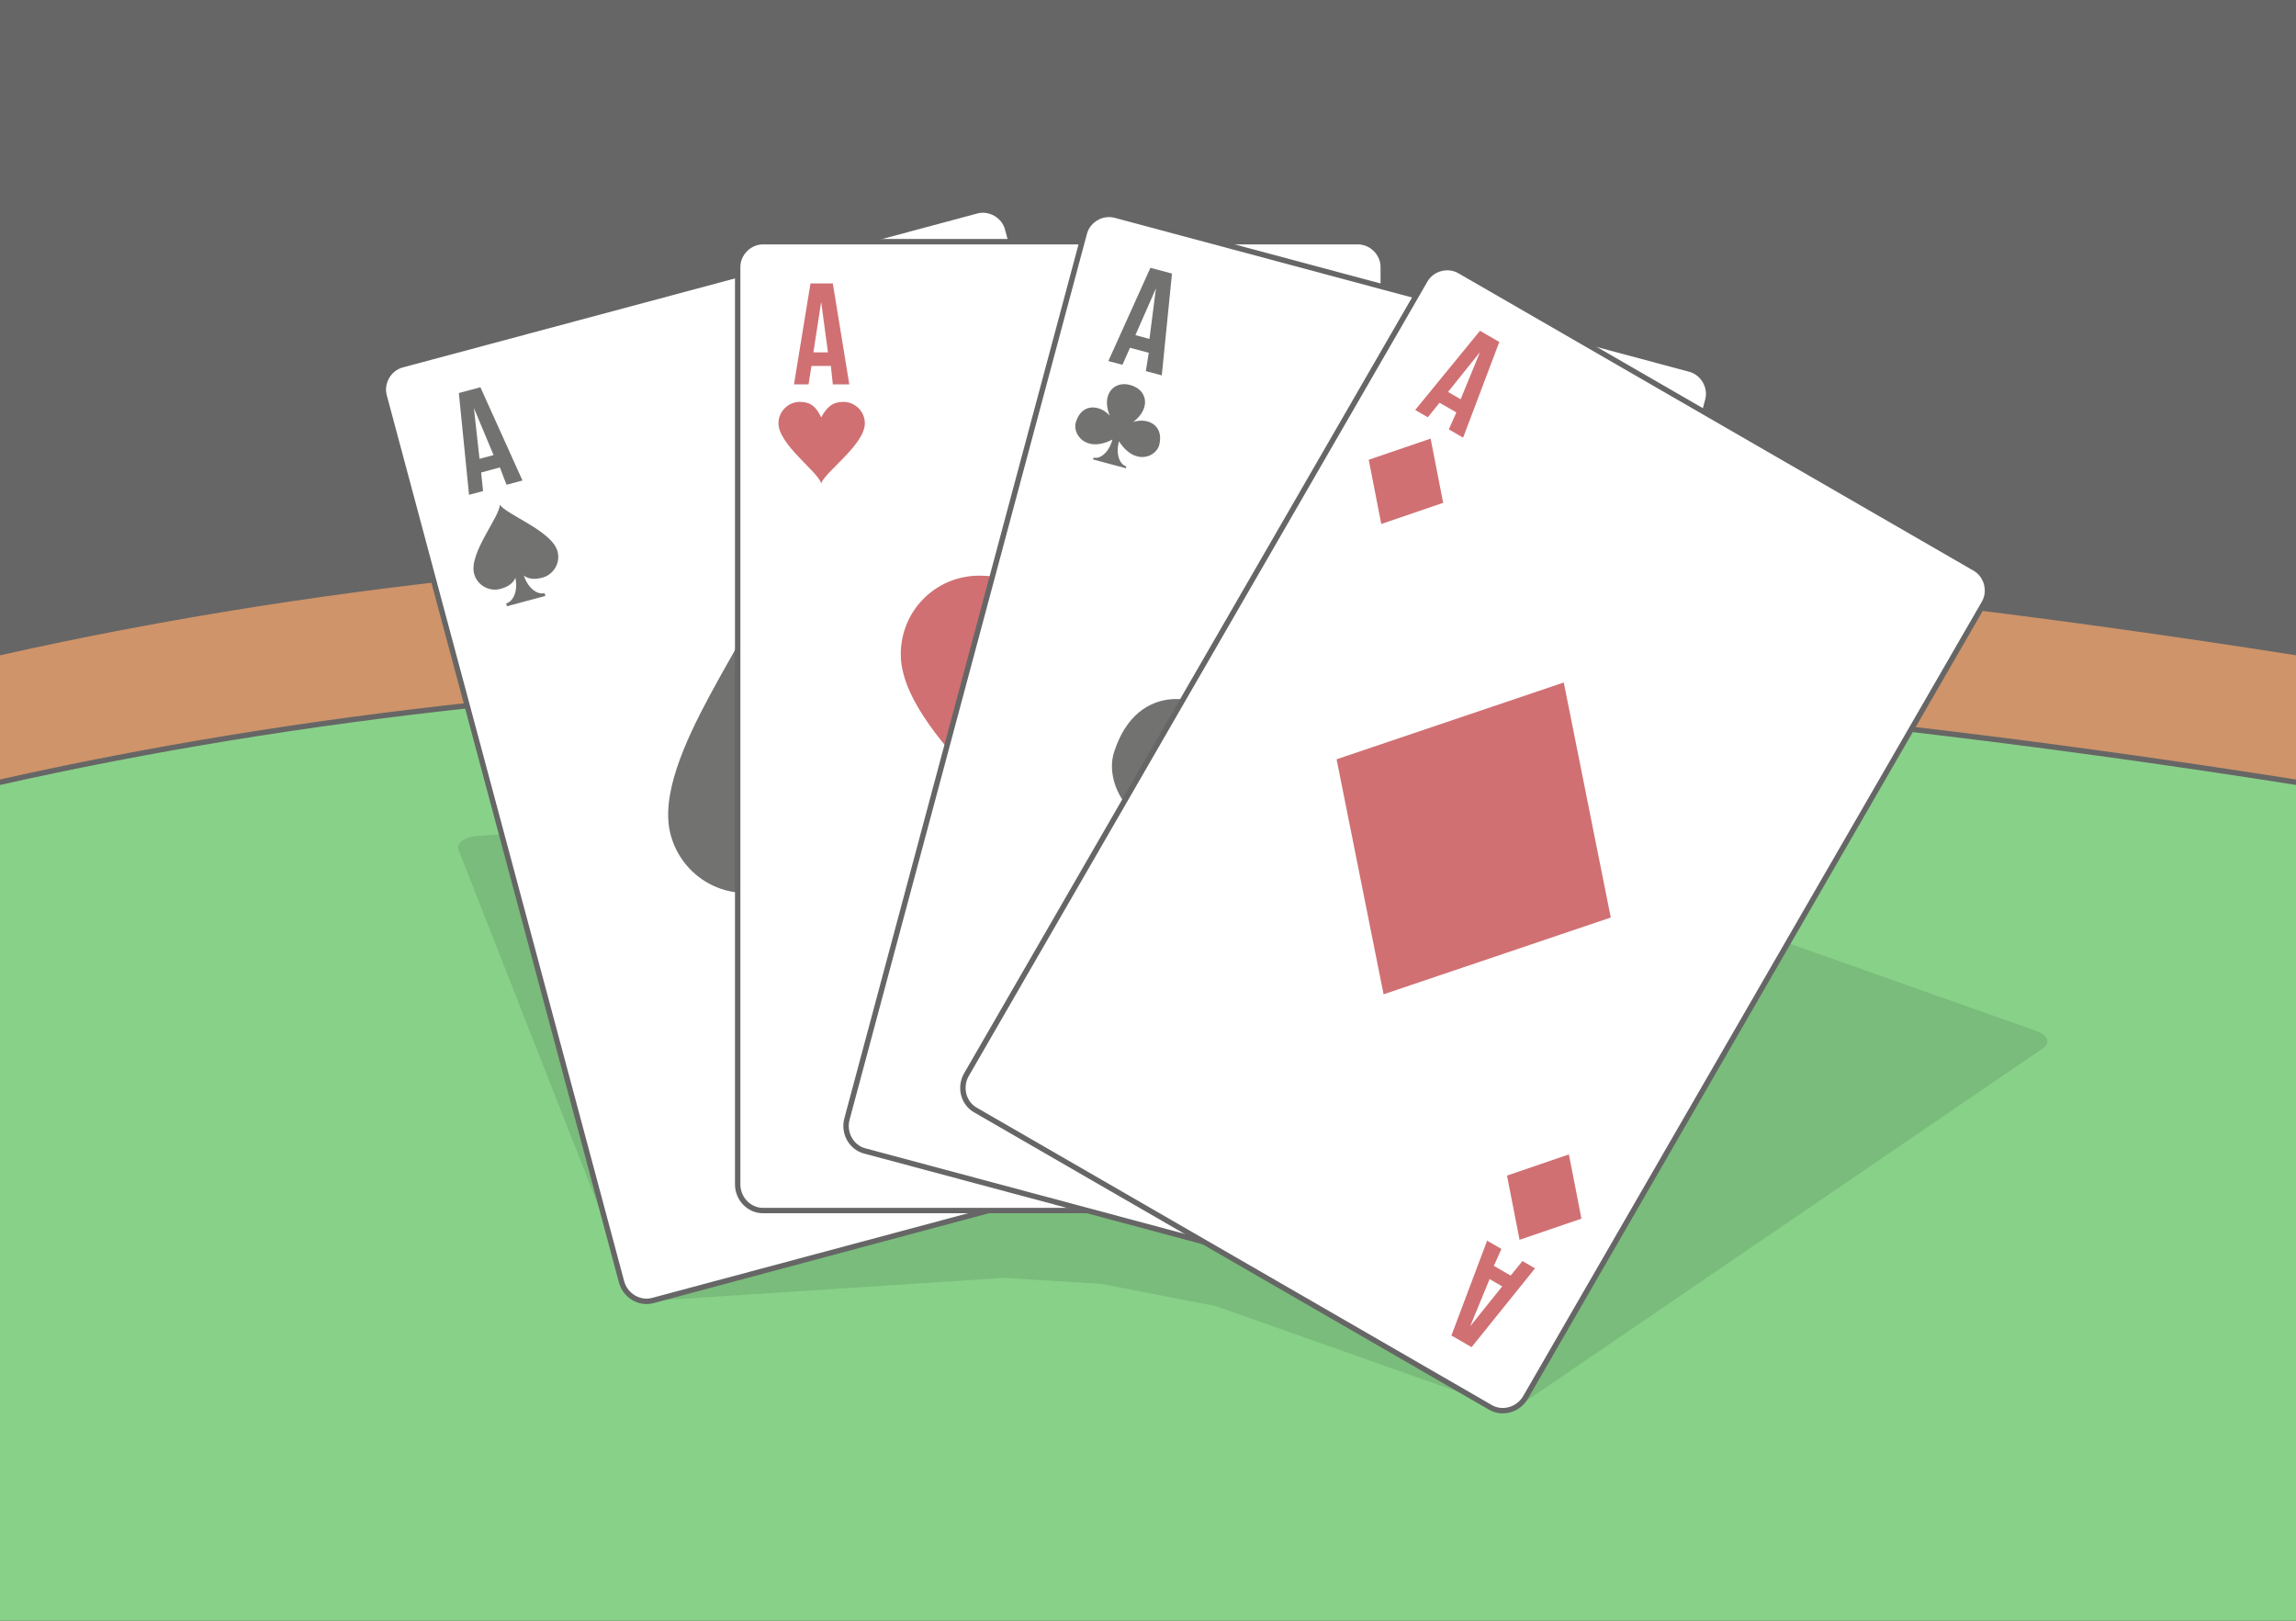 <?xml version="1.0" encoding="UTF-8"?>
<!DOCTYPE svg PUBLIC "-//W3C//DTD SVG 1.1//EN" "http://www.w3.org/Graphics/SVG/1.1/DTD/svg11.dtd">
<!-- Creator: CorelDRAW 2020 (64-Bit) -->
<svg xmlns="http://www.w3.org/2000/svg" xml:space="preserve" width="425px" height="300px" version="1.1" style="shape-rendering:geometricPrecision; text-rendering:geometricPrecision; image-rendering:optimizeQuality; fill-rule:evenodd; clip-rule:evenodd"
viewBox="0 0 301041.9 212500"
 xmlns:xlink="http://www.w3.org/1999/xlink"
 xmlns:xodm="http://www.corel.com/coreldraw/odm/2003">
 <rect x="0" y="0" width="301041.9" height="212500" fill="#333333" stroke="none"/>
 <defs>
  <style type="text/css">
   <![CDATA[
    .str0 {stroke:#666666;stroke-width:708.4;stroke-miterlimit:2.613}
    .str1 {stroke:#666666;stroke-width:708.4;stroke-linecap:round;stroke-linejoin:round;stroke-miterlimit:2.613}
    .fil7 {fill:none;fill-rule:nonzero}
    .fil0 {fill:#666666}
    .fil9 {fill:#727271}
    .fil1 {fill:#88D189}
    .fil2 {fill:#CF946A}
    .fil10 {fill:#D07073}
    .fil3 {fill:#666666;fill-rule:nonzero}
    .fil5 {fill:#727271;fill-rule:nonzero}
    .fil8 {fill:#D07073;fill-rule:nonzero}
    .fil6 {fill:white;fill-rule:nonzero}
    .fil4 {fill:black;fill-rule:nonzero;fill-opacity:0.102}
   ]]>
  </style>
 </defs>
 <g id="Layer_x0020_1">
  <g id="_1928494007696">
   <path class="fil0" d="M0 0l301041.9 0 0 85559.8c-125331.8,-19731.2 -223100,-17473.6 -301041.9,0l0 -85559.8z"/>
   <path class="fil1" d="M0 100972.8c77941.9,-17473.6 175710.1,-19731.3 301041.9,0 0,36646.6 0,74880.6 0,111527.2 -100347.4,0 -200694.5,0 -301041.9,0 0,-36646.6 0,-74880.6 0,-111527.2z"/>
   <path class="fil2" d="M0 85559.8c77941.9,-17473.6 175710.1,-19731.2 301041.9,0l0 17000c-125331.8,-19731.2 -223100,-17473.6 -301041.9,0l0 -17000z"/>
   <path class="fil3" d="M301041.9 102916.7l-54.1 -8.3c-62646.5,-9862.4 -118403.5,-14229.4 -168236.8,-13947.5 -49823.7,281.9 -93726.2,5211.9 -132673.6,13943.4l-77.4 17.4 0 -723.6c38974.7,-8731 82902.4,-13661 132748.3,-13942.9 49854.5,-282.2 105630.5,4085.1 168293.6,13947.5l0 714zm0 -17000l0 -714c-62663.1,-9862.4 -118439.1,-14229.7 -168293.6,-13947.5 -49845.9,281.9 -93773.6,5211.9 -132748.3,13942.9l0 723.6 77.4 -17.4c38947.4,-8731.5 82849.9,-13661.5 132673.6,-13943.4 49833.3,-281.9 105590.3,4085.1 168236.8,13947.5l54.1 8.3z"/>
   <path class="fil4" d="M131618.3 167542.6l-44970 2933.9c-1754.6,114.4 -3546.4,-519.3 -3905.4,-1434.7l-22631.2 -57651.9c-335.1,-854 881.4,-1684.2 2636.2,-1798.8l44874.7 -2927.5 76.3 -500.6c130.1,-854.6 1769.1,-1492.5 3551,-1382l12935.5 802.1 15391.8 -1003.9c1754.4,-114.6 3546.2,519.4 3881.1,1373.6l332.5 846.3 9290.1 576.1 390 -530.1c586.8,-797 2536.1,-1198.8 4223.5,-870.8l12748.1 2477.7 18818.1 1166.9c1781.7,110.3 3197.1,937.6 3067,1792.4l-191.7 1256.7 4231.8 822.4 1332.4 -909.2c1003.7,-684.8 3130.7,-823.7 4608.5,-300.6l14820 5244.8 14441.9 2807c1687.4,328 2630.3,1292 2043.5,2089l-548.3 744.3 33950 12014.8c1477.7,523.1 1884.1,1558.4 880.2,2243.2l-67747 46229.6c-1075.4,733.8 -3202.2,872.7 -4680.2,349.6l-36018.1 -12746.8 -15016.5 -2918.6 -12815.8 -794.9z"/>
   <g>
    <path class="fil5" d="M99333.5 137688.2c-353.6,265.3 -574.7,486.2 -928.7,840.1 -1370.7,1370.7 -1989.6,3139.5 309.8,5438.9l8622.6 8622.7 1768.5 -1768.8 -8755.1 -8755.2c-884.3,-884.5 -574.8,-1547.6 0,-2122.7 177,-176.7 398.1,-397.8 619,-619l-1636.1 -1636z"/>
    <path class="fil5" d="M93275.7 150555.7c-796,-88.6 -1636.3,309.5 -2299.5,972.7 -1105.4,1105.4 -1105.4,2874.2 0,3979.6 1989.7,1989.9 8224.6,795.9 9639.7,1591.8 -751.7,-1370.7 353.7,-7605.5 -1636.3,-9595.2 -1105.4,-1105.4 -2874.2,-1105.4 -3979.6,0 -663.1,663.1 -1017,1459 -972.6,2299.4 -1194,-1459.3 -1194,-2962.8 -575.1,-3581.8 -88.3,-88.3 -176.9,-176.9 -265.3,-265.3 -618.9,619 -1238.1,1238.2 -1857.1,1857.2 -663.4,663.4 -1282.4,1282.3 -1901.3,1901.3 88.3,88.6 176.7,176.9 265.3,265.3 663.1,-663.1 2166.6,-663.1 3581.5,575l0.3 0z"/>
    <path id="path14" class="fil6" d="M163253.3 146173c493.9,1843.7 -585.8,3714.3 -2306.9,4175.3l-75352.6 20190.6c-1720.9,461.3 -3591.4,-618.4 -4085.4,-2462.4l-31126 -116163.9c-461,-1720.8 618.7,-3591.1 2339.8,-4052.4l75352.6 -20190.6c1720.9,-461 3591.4,618.7 4052.4,2339.8l31126.1 116163.6z"/>
    <path id="path14_0" class="fil7 str0" d="M163236.4 146152.1c493.9,1843.7 -585.8,3714.3 -2306.9,4175.3l-75352.6 20190.9c-1720.9,461 -3591.4,-618.7 -4085.3,-2462.7l-31126.1 -116163.6c-461,-1721.1 618.7,-3591.4 2339.9,-4052.7l75352.5 -20190.6c1720.9,-461 3591.4,618.7 4052.4,2339.8l31126.1 116163.6z"/>
    <path class="fil5" d="M62988.9 50774.6l-2827.1 757.6 1335.6 13344.1 1843.8 -494.2 -257 -2434.4 2458.7 -658.8 871.7 2269.7 2089.5 -559.8 -5515.2 -12224.2zm-849.2 2731l2573.3 6161.5 -1843.8 493.9 -729.5 -6655.4z"/>
    <path class="fil5" d="M150646.8 147311l2950.2 -790.3 -1425.9 -13188.2 -1843.7 493.9 257 2434.4 -2458.4 658.8 -871.7 -2269.7 -2089.8 559.8 5482.3 12101.3zm882.1 -2607.8l-2573.3 -6161.5 1844 -493.9 729.3 6655.4z"/>
    <path class="fil5" d="M68683.2 75467.1c656.2,482.7 1459.6,531.2 2443.2,267.8 1474.8,-395.5 2374.9,-1954.1 1979.5,-3428.9 -724.5,-2704.5 -6686.8,-4795.9 -7573.7,-6139.3 26.5,1573.9 -4091.3,6366.3 -3366.5,9070.5 395.1,1475.1 1953.7,2374.9 3428.9,1979.7 983.3,-263.4 1655,-707 1982.1,-1453.4 371.1,1877 -348.8,3124 -1209.2,3354.5 32.9,122.9 65.8,245.8 98.8,368.6 860.4,-230.5 1720.8,-461 2458.4,-658.5 860.4,-230.8 1720.9,-461.3 2581.3,-691.8 -32.9,-122.9 -65.8,-246 -98.8,-368.9 -860.4,230.7 -2107.2,-489.1 -2724.3,-2300.3l0.3 0z"/>
    <path class="fil5" d="M146091.8 122445.2c326.9,-746.3 965.7,-1312.8 1949.3,-1576.3 1474.8,-395.1 3033.5,504.7 3461.8,2102.7 724.5,2704.2 -3393,7496.6 -3366.5,9070.5 -887,-1343.2 -6849.3,-3434.8 -7574,-6139 -428.1,-1598 471.7,-3156.7 1946.9,-3552.1 983.3,-263.4 1819.6,-92.1 2476.1,390.6 -616.8,-1810.8 -1896.8,-2653.6 -2757.2,-2423.1 0,0 -33,-122.9 -66.2,-246 860.7,-230.5 1721.2,-461 2581.6,-691.5 860.5,-230.8 1598,-428.4 2458.5,-658.9 32.9,122.9 65.8,245.8 65.8,245.8 -860.4,230.7 -1547.4,1600.4 -1176.3,3477.3l0.2 0z"/>
    <path class="fil5" d="M111589.9 110214.6c2559.6,1685.6 5683.3,2034.4 9125.1,1112.1 5531.8,-1482.1 8771.2,-7093.1 7289.1,-12625 -2701,-10079.8 -24745,-17611.4 -27579.3,-22780.8 -148.9,5836.8 -15194.8,23438.9 -12494.1,33518.7 1482.3,5531.5 7093.1,8771.2 12625,7288.8 3441.7,-922.3 5972.7,-2786.1 7223.8,-5492.7 1286.9,6769.7 -1502.7,11601.2 -4699,12457.6 132,491.8 230.8,860.5 329.6,1229.4 3196,-856.4 6269.1,-1679.9 9465.1,-2536.1 3073.1,-823.5 6269.1,-1679.9 9465.1,-2536.3 -98.8,-368.7 -197.6,-737.6 -329.3,-1229.1 -3319.1,889.1 -8028,-1933.5 -10421.1,-8406.6z"/>
   </g>
   <g>
    <path id="path14_1" class="fil6 str1" d="M181365.4 155283.6c0,1909.4 -1527.4,3436.7 -3309.3,3436.7l-78026 0c-1781.9,0 -3309.2,-1527.3 -3309.2,-3436.7l0 -120284.5c0,-1781.9 1527.3,-3309.2 3309.2,-3309.2l78026 0c1781.9,0 3309.3,1527.3 3309.3,3309.2l0 120284.5z"/>
    <path class="fil8" d="M109194.9 37163.1l-2927.8 0 -2163.7 13237.5 1909.1 0 382.1 -2418.3 2545.7 0 254.6 2418.3 2163.7 0 -2163.7 -13237.5zm-1527.3 2418.5l890.9 6618.8 -1909.3 0 1018.4 -6618.8z"/>
    <path class="fil8" d="M107667.6 54728.5c763.5,-1400.2 1527.3,-2036.5 2927.4,-2036.5 1527.4,0 2800.4,1272.7 2800.4,2800 0,2800.3 -5218.9,6364.4 -5727.8,7891.8 -382.1,-1527.4 -5600.7,-5091.5 -5600.7,-7891.8 0,-1527.3 1272.8,-2800 2800.1,-2800 1400.1,0 2163.9,636.3 2800.3,2036.5l0.3 0z"/>
    <path class="fil8" d="M168891.7 153119.7l3054.6 0 2036.8 -13110.4 -1909.4 0 -381.7 2418.6 -2545.7 0 -254.6 -2418.6 -2164 0 2164 13110.4zm1527.3 -2290.9l-891 -6619 1909.1 0 -1018.1 6619z"/>
    <path class="fil8" d="M170419 135554.5c-763.8,1400.2 -1527.3,2163.7 -2927.8,2163.7 -1527.3,0 -2800,-1272.7 -2800,-2800 0,-2927.8 5218.6,-6364.5 5727.8,-8019 381.7,1527.4 5600.6,5091.5 5600.6,8019 0,1527.3 -1273,2800 -2800.3,2800 -1400.2,0 -2164,-763.5 -2800.3,-2163.7l0 0z"/>
    <path class="fil8" d="M138852.3 83240.3c2545.7,-5218.6 5218.6,-7764.3 10437.4,-7764.3 5727.8,0 10310,4582.2 10310,10310 0,10437.5 -19347.3,23420.4 -20747.4,29148.5 -1654.5,-5600.7 -20747.3,-18711 -20747.3,-29148.5 0,-5727.8 4582.3,-10310 10310.1,-10310 5218.6,0 7891.7,2545.7 10437.4,7764.3l-0.2 0z"/>
   </g>
   <g>
    <path id="path14_2" class="fil6 str1" d="M192798.5 168626.3c-494,1843.8 -2364.5,2923.8 -4085.6,2462.5l-75355.6 -20191.4c-1720.8,-461.1 -2800.8,-2331.3 -2306.6,-4175.4l31127.1 -116168c461,-1721.2 2331.6,-2801.2 4052.5,-2339.9l75355.5 20191.5c1721.1,461.2 2801.1,2331.5 2339.8,4052.7l-31127.1 116168z"/>
    <path class="fil5" d="M153665 35871.6l-2827.6 -757.4 -5515.2 12224.5 1843.7 494.2 994.6 -2237 2458.7 658.8 -379.9 2401.7 2089.8 559.8 1335.9 -13344.6zm-2101 1940.7l-852.4 6622.8 -1843.8 -494.2 2696.2 -6128.6z"/>
    <path class="fil5" d="M181311.6 163308.4l2950.2 790.6 5359.7 -12134.8 -1844.1 -493.9 -994.5 2236.7 -2458.7 -658.5 379.9 -2401.7 -2089.8 -560.1 -1302.7 13221.7zm2067.8 -1817.5l852.4 -6622.8 1843.8 494.2 -2696.2 6128.6z"/>
    <path class="fil9" d="M145858.9 57627.9c-3518.8,1823.9 -5327.5,-768.9 -4776.6,-2334 814.7,-2548.4 3216.4,-2168.5 4427.8,-789.8 -1127.9,-2673.9 448.4,-4623.2 2661.1,-4030.2 2335.6,626 2726.2,3102.1 412.3,4853.7 1738.5,-588.1 4008.2,283.5 3439.6,2897.8 -305.5,1631.2 -3167.9,2972.2 -5303.7,-367 -461,1721.1 103,3058.1 963.5,3288.6 0,0 -32.9,122.9 -65.9,245.8 -737.5,-197.6 -1475.1,-395.2 -2212.7,-592.8 -614.6,-164.6 -1352.2,-362.5 -2089.7,-560 32.9,-122.9 65.8,-245.8 65.8,-245.8 860.5,230.5 2017.5,-645.5 2478.5,-2366.3l0 0z"/>
    <path class="fil9" d="M188256.7 141321.9c-2168.5,-3216.3 -5031.2,-1875 -5303.5,-367.3 -568.9,2614.5 1701.1,3486.2 3439.6,2898.1 -2313.9,1751.6 -1956.5,4350.6 379.4,4976.5 2212.7,593 3821.9,-1479.1 2693.7,-4153 1211.7,1378.7 3613.1,1758.6 4427.8,-789.8 518.3,-1442.2 -1290.4,-4035 -4776.6,-2334 461.3,-1721.1 1585.2,-2473.9 2445.6,-2243.2 32.9,-122.8 66.1,-246 99,-368.9 -737.8,-197.5 -1475.1,-395.1 -2089.7,-560 -737.9,-197.6 -1475.2,-395.2 -2213,-592.8 -32.9,122.9 -65.9,245.8 -98.8,368.7 860.7,230.8 1457.7,1444.6 996.5,3165.7l0 0z"/>
    <path class="fil9" d="M163737 106951.4c-12829.2,6575.7 -19491.1,-2982.9 -17640.1,-8415.7 3028.2,-9333.9 11896.8,-8011.6 16194.5,-2907.4 -4128.5,-9670.1 1619.4,-17352.8 10101.5,-15080.2 8482,2273 9618.2,11800.2 1207.9,18110.5 6273.9,-2271.3 14615.7,1017.9 12571.2,10615 -1113.5,5630.6 -11784.9,10544.8 -19484.7,-1531.6 -1745.8,6515.1 585.2,11092.3 3535.4,11882.9 -98.7,368.9 -197.5,737.5 -296.3,1106.4 -2581.6,-691.8 -5163.2,-1383.5 -7744.5,-2075 -2581.6,-691.8 -5163.2,-1383.6 -7744.5,-2075.1 98.8,-368.9 197.5,-737.8 296.3,-1106.5 2950.3,790.6 7257.6,-2008.1 9003.3,-8523.3z"/>
   </g>
   <g>
    <path id="path14_3" class="fil6 str1" d="M200024.1 183214.8c-954.6,1653.4 -3041,2212.4 -4584.3,1321.4l-67571.2 -39012.2c-1543.3,-890.9 -2102.3,-2977.5 -1147.7,-4630.9l60141.2 -104167.7c891,-1543.4 2977.6,-2102.4 4520.7,-1211.5l67571.4 39012.2c1543.1,891 2102.4,2977.6 1211.4,4520.7l-60141.5 104168z"/>
    <path class="fil8" d="M196582.9 44836.1l-2535.3 -1463.9 -8492.7 10382.1 1653.4 954.6 1539.9 -1903.4 2204.6 1272.7 -988.6 2221.8 1874 1081.8 4744.7 -12545.7zm-2532 1330.8l-2537.7 6177.3 -1653.5 -954.4 4191.2 -5222.9z"/>
    <path class="fil8" d="M190303.6 175104l2645.6 1527.3 8318.8 -10335.4 -1653.5 -954.7 -1539.9 1903.5 -2204.6 -1272.8 988.7 -2221.7 -1874.1 -1081.9 -4681 12435.7zm2468.1 -1220.5l2538 -6177.6 1653.4 954.7 -4191.4 5222.9z"/>
    <rect class="fil10" transform="matrix(0.06 0.3 -0.29 0.098 205035 89485.3)" width="102715.3" height="102715.3"/>
    <rect class="fil10" transform="matrix(0.016 0.082 -0.079 0.027 187577 57506.4)" width="102715.3" height="102715.3"/>
    <rect class="fil10" transform="matrix(0.016 0.082 -0.079 0.027 205708 151360)" width="102715.3" height="102715.3"/>
   </g>
  </g>
 </g>
</svg>
